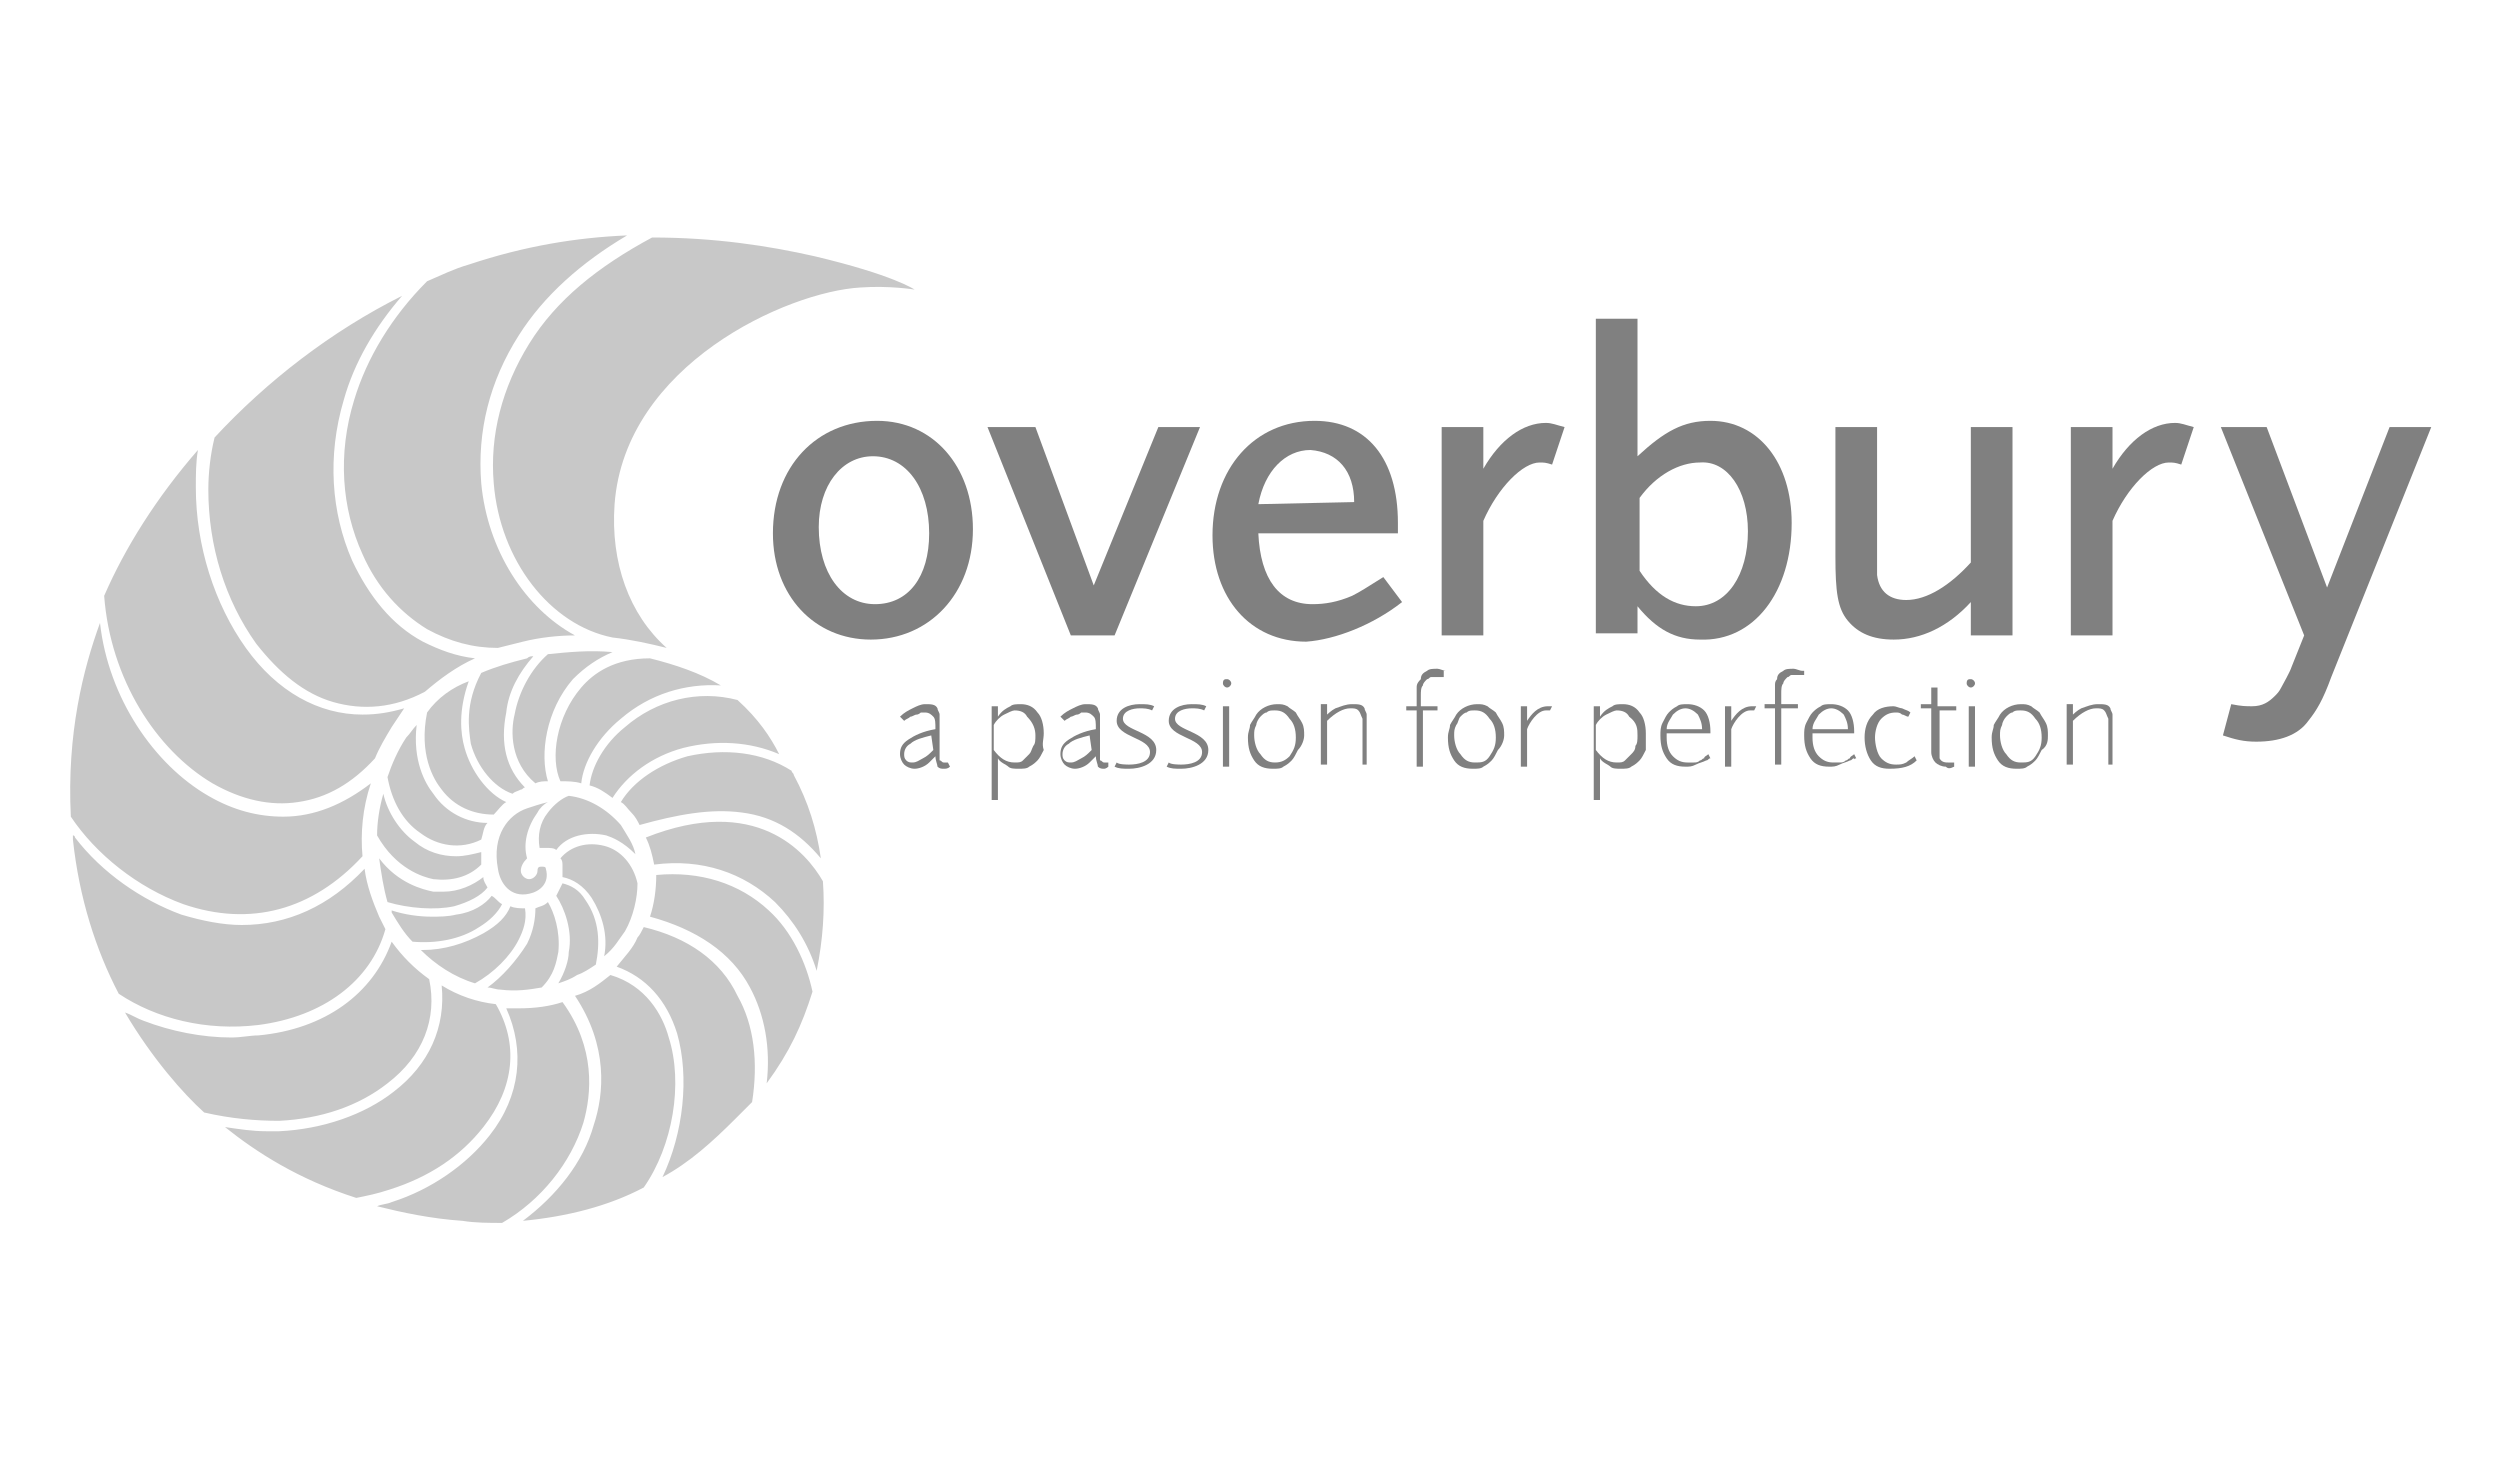 <?xml version="1.0" encoding="utf-8"?>
<!-- Generator: Adobe Illustrator 17.1.0, SVG Export Plug-In . SVG Version: 6.00 Build 0)  -->
<!DOCTYPE svg PUBLIC "-//W3C//DTD SVG 1.1//EN" "http://www.w3.org/Graphics/SVG/1.1/DTD/svg11.dtd">
<svg version="1.1" id="overbury" xmlns="http://www.w3.org/2000/svg" xmlns:xlink="http://www.w3.org/1999/xlink" x="0px" y="0px"
	 viewBox="0 0 120 70" enable-background="new 0 0 120 70" xml:space="preserve">
<g>
	<g>
		<path fill="#808080" d="M44.8,36c-0.2,0.2-0.3,0.3-0.5,0.4c-0.2,0.1-0.3,0.2-0.5,0.2c-0.1,0-0.2,0-0.3-0.1
			c-0.1-0.1-0.1-0.2-0.1-0.3c0-0.2,0.1-0.4,0.3-0.5c0.2-0.2,0.6-0.3,1-0.4L44.8,36 M45.6,36.8l-0.1-0.2c0,0,0,0-0.1,0
			c0,0-0.1,0-0.1,0c-0.1,0-0.1-0.1-0.2-0.1c0-0.1,0-0.2,0-0.3v-1.5c0-0.2,0-0.3,0-0.4s-0.1-0.2-0.1-0.3c-0.1-0.2-0.3-0.2-0.6-0.2
			c-0.2,0-0.4,0.1-0.6,0.2c-0.2,0.1-0.4,0.2-0.6,0.4l0.2,0.2c0.1-0.1,0.2-0.1,0.3-0.2c0.1,0,0.2-0.1,0.3-0.1c0.1,0,0.2-0.1,0.2-0.1
			s0.1,0,0.2,0c0.2,0,0.3,0.1,0.4,0.2c0.1,0.1,0.1,0.3,0.1,0.6V35c-0.6,0.1-1,0.3-1.3,0.5c-0.3,0.2-0.4,0.4-0.4,0.7
			c0,0.2,0.1,0.4,0.2,0.5c0.1,0.1,0.3,0.2,0.5,0.2c0.2,0,0.5-0.1,0.7-0.3c0,0,0.1-0.1,0.1-0.1s0.1-0.1,0.2-0.2
			c0,0.2,0.1,0.4,0.1,0.5c0.1,0.1,0.2,0.1,0.3,0.1C45.4,36.9,45.5,36.9,45.6,36.8z"/>
		<path fill="#808080" d="M49.7,35.3c0,0.2,0,0.4-0.1,0.5c-0.1,0.2-0.1,0.3-0.2,0.4c-0.1,0.1-0.2,0.2-0.3,0.3
			c-0.1,0.1-0.2,0.1-0.4,0.1c-0.4,0-0.7-0.2-1-0.6v-1.2c0.1-0.2,0.3-0.4,0.5-0.5c0.2-0.1,0.4-0.2,0.5-0.2c0.3,0,0.5,0.1,0.6,0.3
			C49.6,34.7,49.7,35,49.7,35.3 M50.1,35.2c0-0.4-0.1-0.8-0.3-1c-0.2-0.3-0.5-0.4-0.8-0.4c-0.2,0-0.4,0-0.5,0.1
			c-0.2,0.1-0.4,0.2-0.6,0.5v-0.5h-0.3v4.5h0.3v-2c0.1,0.2,0.4,0.3,0.5,0.4c0.1,0.1,0.3,0.1,0.5,0.1c0.2,0,0.4,0,0.5-0.1
			c0.2-0.1,0.3-0.2,0.4-0.3c0.1-0.1,0.2-0.3,0.3-0.5C50,35.7,50.1,35.5,50.1,35.2z"/>
		<path fill="#808080" d="M52.4,36c-0.2,0.2-0.3,0.3-0.5,0.4c-0.2,0.1-0.3,0.2-0.5,0.2c-0.1,0-0.2,0-0.3-0.1
			c-0.1-0.1-0.1-0.2-0.1-0.3c0-0.2,0.1-0.4,0.3-0.5c0.2-0.2,0.6-0.3,1-0.4L52.4,36 M53.2,36.8l0-0.2c0,0,0,0-0.1,0c0,0-0.1,0-0.1,0
			c-0.1,0-0.1-0.1-0.2-0.1c0-0.1,0-0.2,0-0.3v-1.5c0-0.2,0-0.3,0-0.4s-0.1-0.2-0.1-0.3c-0.1-0.2-0.3-0.2-0.6-0.2
			c-0.2,0-0.4,0.1-0.6,0.2c-0.2,0.1-0.4,0.2-0.6,0.4l0.2,0.2c0.1-0.1,0.2-0.1,0.3-0.2c0.1,0,0.2-0.1,0.3-0.1c0.1,0,0.2-0.1,0.2-0.1
			s0.1,0,0.2,0c0.2,0,0.3,0.1,0.4,0.2c0.1,0.1,0.1,0.3,0.1,0.6V35c-0.6,0.1-1,0.3-1.3,0.5c-0.3,0.2-0.4,0.4-0.4,0.7
			c0,0.2,0.1,0.4,0.2,0.5c0.1,0.1,0.3,0.2,0.5,0.2c0.2,0,0.5-0.1,0.7-0.3c0,0,0.1-0.1,0.1-0.1s0.1-0.1,0.2-0.2
			c0,0.2,0.1,0.4,0.1,0.5c0.1,0.1,0.2,0.1,0.3,0.1C53,36.9,53.1,36.9,53.2,36.8z"/>
		<path fill="#808080" d="M55.5,36c0-0.9-1.6-0.9-1.6-1.5c0-0.4,0.5-0.5,0.8-0.5c0.2,0,0.4,0,0.6,0.1l0.1-0.2
			c-0.2-0.1-0.4-0.1-0.7-0.1c-0.5,0-1.1,0.2-1.1,0.8c0,0.8,1.6,0.8,1.6,1.5c0,0.5-0.6,0.6-1,0.6c-0.1,0-0.5,0-0.6-0.1l-0.1,0.2
			c0.2,0.1,0.4,0.1,0.7,0.1C54.7,36.9,55.5,36.7,55.5,36"/>
		<path fill="#808080" d="M58,36c0-0.9-1.6-0.9-1.6-1.5c0-0.4,0.5-0.5,0.8-0.5c0.2,0,0.4,0,0.6,0.1l0.1-0.2
			c-0.2-0.1-0.4-0.1-0.7-0.1c-0.5,0-1.1,0.2-1.1,0.8c0,0.8,1.6,0.8,1.6,1.5c0,0.5-0.6,0.6-1,0.6c-0.1,0-0.5,0-0.6-0.1l-0.1,0.2
			c0.2,0.1,0.4,0.1,0.7,0.1C57.2,36.9,58,36.7,58,36"/>
		<path fill="#808080" d="M58.7,32.8c0,0.1,0.1,0.2,0.2,0.2s0.2-0.1,0.2-0.2s-0.1-0.2-0.2-0.2S58.7,32.6,58.7,32.8 M58.7,36.8H59
			v-2.9h-0.3V36.8z"/>
		<path fill="#808080" d="M62.2,35.4c0,0.4-0.1,0.6-0.3,0.9c-0.2,0.2-0.4,0.3-0.7,0.3c-0.3,0-0.5-0.1-0.7-0.4
			c-0.2-0.2-0.3-0.6-0.3-0.9c0-0.2,0-0.3,0.1-0.5c0-0.1,0.1-0.3,0.2-0.4c0.1-0.1,0.2-0.2,0.3-0.2c0.1-0.1,0.2-0.1,0.4-0.1
			c0.3,0,0.5,0.1,0.7,0.4C62.1,34.7,62.2,35,62.2,35.4 M62.6,35.3c0-0.2,0-0.4-0.1-0.6c-0.1-0.2-0.2-0.3-0.3-0.5
			c-0.1-0.1-0.3-0.2-0.4-0.3c-0.2-0.1-0.3-0.1-0.5-0.1c-0.4,0-0.8,0.2-1,0.5c-0.1,0.2-0.2,0.3-0.3,0.5c0,0.2-0.1,0.3-0.1,0.6
			c0,0.5,0.1,0.8,0.3,1.1c0.2,0.3,0.5,0.4,0.9,0.4c0.2,0,0.4,0,0.5-0.1c0.2-0.1,0.3-0.2,0.4-0.3c0.1-0.1,0.2-0.3,0.3-0.5
			C62.5,35.8,62.6,35.5,62.6,35.3z"/>
		<path fill="#808080" d="M65.6,36.8v-2c0-0.2,0-0.4,0-0.5c0-0.1-0.1-0.2-0.1-0.3c-0.1-0.2-0.3-0.2-0.6-0.2c-0.3,0-0.5,0.1-0.8,0.2
			c-0.2,0.1-0.4,0.3-0.4,0.3v-0.5h-0.3v2.9h0.3v-2.1c0.4-0.4,0.8-0.6,1.1-0.6c0.2,0,0.3,0,0.4,0.1c0.1,0.1,0.1,0.2,0.2,0.4
			c0,0.1,0,0.1,0,0.2c0,0,0,0.1,0,0.2v1.8H65.6"/>
		<path fill="#808080" d="M69.4,32.2c-0.1,0-0.3-0.1-0.4-0.1c-0.2,0-0.4,0-0.5,0.1c-0.2,0.1-0.3,0.2-0.3,0.4C68,32.8,68,32.9,68,33
			c0,0.1,0,0.3,0,0.5v0.4h-0.5v0.2h0.5v2.7h0.3v-2.7H69v-0.2h-0.8v-0.5c0-0.2,0-0.4,0.1-0.5c0-0.1,0.1-0.2,0.2-0.3
			c0.1,0,0.1-0.1,0.2-0.1c0.1,0,0.2,0,0.3,0c0.1,0,0.2,0,0.3,0V32.2"/>
		<path fill="#808080" d="M71.8,35.4c0,0.4-0.1,0.6-0.3,0.9s-0.4,0.3-0.7,0.3c-0.3,0-0.5-0.1-0.7-0.4c-0.2-0.2-0.3-0.6-0.3-0.9
			c0-0.2,0-0.3,0.1-0.5c0.1-0.1,0.1-0.3,0.2-0.4c0.1-0.1,0.2-0.2,0.3-0.2c0.1-0.1,0.2-0.1,0.4-0.1c0.3,0,0.5,0.1,0.7,0.4
			C71.7,34.7,71.8,35,71.8,35.4 M72.2,35.3c0-0.2,0-0.4-0.1-0.6c-0.1-0.2-0.2-0.3-0.3-0.5c-0.1-0.1-0.3-0.2-0.4-0.3
			c-0.2-0.1-0.3-0.1-0.5-0.1c-0.4,0-0.8,0.2-1,0.5c-0.1,0.2-0.2,0.3-0.3,0.5c0,0.2-0.1,0.3-0.1,0.6c0,0.5,0.1,0.8,0.3,1.1
			s0.5,0.4,0.9,0.4c0.2,0,0.4,0,0.5-0.1c0.2-0.1,0.3-0.2,0.4-0.3c0.1-0.1,0.2-0.3,0.3-0.5C72.1,35.8,72.2,35.5,72.2,35.3z"/>
		<path fill="#808080" d="M74.5,33.9c-0.1,0-0.1,0-0.2,0c-0.5,0-0.8,0.4-1,0.7v-0.7H73v2.9h0.3V35c0.1-0.3,0.5-0.9,0.9-0.9
			c0.1,0,0.1,0,0.2,0L74.5,33.9"/>
		<path fill="#808080" d="M78.6,35.3c0,0.2,0,0.4-0.1,0.5c0,0.2-0.1,0.3-0.2,0.4c-0.1,0.1-0.2,0.2-0.3,0.3c-0.1,0.1-0.2,0.1-0.4,0.1
			c-0.4,0-0.7-0.2-1-0.6v-1.2c0.1-0.2,0.3-0.4,0.5-0.5c0.2-0.1,0.4-0.2,0.5-0.2c0.3,0,0.5,0.1,0.6,0.3C78.6,34.7,78.6,35,78.6,35.3
			 M79,35.2c0-0.4-0.1-0.8-0.3-1c-0.2-0.3-0.5-0.4-0.8-0.4c-0.2,0-0.4,0-0.5,0.1c-0.2,0.1-0.4,0.2-0.6,0.5v-0.5h-0.3v4.5h0.3v-2
			c0.1,0.2,0.4,0.3,0.5,0.4c0.1,0.1,0.3,0.1,0.5,0.1c0.2,0,0.4,0,0.5-0.1c0.2-0.1,0.3-0.2,0.4-0.3c0.1-0.1,0.2-0.3,0.3-0.5
			C79,35.7,79,35.5,79,35.2z"/>
		<path fill="#808080" d="M81.7,35L80,35c0-0.3,0.2-0.5,0.3-0.7c0.2-0.2,0.4-0.3,0.6-0.3s0.4,0.1,0.6,0.3
			C81.6,34.5,81.7,34.7,81.7,35 M82.1,36.4L82,36.2c-0.1,0.1-0.2,0.1-0.2,0.2c-0.1,0-0.1,0.1-0.2,0.1c-0.1,0.1-0.2,0.1-0.3,0.1
			c-0.1,0-0.2,0-0.3,0c-0.3,0-0.5-0.1-0.7-0.3c-0.2-0.2-0.3-0.5-0.3-0.9v-0.2h2.1v-0.1c0-0.4-0.1-0.8-0.3-1
			c-0.2-0.2-0.5-0.3-0.8-0.3c-0.2,0-0.4,0-0.5,0.1c-0.2,0.1-0.3,0.2-0.4,0.3c-0.1,0.1-0.2,0.3-0.3,0.5c-0.1,0.2-0.1,0.4-0.1,0.6
			c0,0.5,0.1,0.8,0.3,1.1c0.2,0.3,0.5,0.4,0.9,0.4c0.2,0,0.3,0,0.5-0.1c0.2-0.1,0.3-0.1,0.5-0.2c0.1,0,0.1-0.1,0.2-0.1
			C82,36.5,82.1,36.4,82.1,36.4z"/>
		<path fill="#808080" d="M84.3,33.9c-0.1,0-0.1,0-0.2,0c-0.5,0-0.8,0.4-1,0.7v-0.7h-0.3v2.9h0.3V35c0.1-0.3,0.5-0.9,0.9-0.9
			c0.1,0,0.1,0,0.2,0L84.3,33.9"/>
		<path fill="#808080" d="M86.5,32.2c-0.1,0-0.3-0.1-0.4-0.1c-0.2,0-0.4,0-0.5,0.1c-0.2,0.1-0.3,0.2-0.3,0.4
			c-0.1,0.1-0.1,0.2-0.1,0.3c0,0.1,0,0.3,0,0.5v0.4h-0.5v0.2h0.5v2.7h0.3v-2.7h0.8v-0.2h-0.8v-0.5c0-0.2,0-0.4,0.1-0.5
			c0-0.1,0.1-0.2,0.2-0.3c0.1,0,0.1-0.1,0.2-0.1c0.1,0,0.2,0,0.3,0c0.1,0,0.2,0,0.3,0V32.2"/>
		<path fill="#808080" d="M88.7,35L87,35c0-0.3,0.2-0.5,0.3-0.7c0.2-0.2,0.4-0.3,0.6-0.3c0.2,0,0.4,0.1,0.6,0.3
			C88.6,34.5,88.7,34.7,88.7,35 M89.1,36.4l-0.1-0.2c-0.1,0.1-0.2,0.1-0.2,0.2c-0.1,0-0.1,0.1-0.2,0.1c-0.1,0.1-0.2,0.1-0.3,0.1
			s-0.2,0-0.3,0c-0.3,0-0.5-0.1-0.7-0.3c-0.2-0.2-0.3-0.5-0.3-0.9v-0.2H89v-0.1c0-0.4-0.1-0.8-0.3-1c-0.2-0.2-0.5-0.3-0.8-0.3
			c-0.2,0-0.4,0-0.5,0.1c-0.2,0.1-0.3,0.2-0.4,0.3c-0.1,0.1-0.2,0.3-0.3,0.5c-0.1,0.2-0.1,0.4-0.1,0.6c0,0.5,0.1,0.8,0.3,1.1
			s0.5,0.4,0.9,0.4c0.2,0,0.3,0,0.5-0.1c0.2-0.1,0.3-0.1,0.5-0.2c0.1,0,0.1-0.1,0.2-0.1C89,36.5,89,36.4,89.1,36.4z"/>
		<path fill="#808080" d="M92,36.5l-0.1-0.2c-0.1,0.1-0.3,0.2-0.4,0.3c-0.2,0.1-0.3,0.1-0.5,0.1c-0.3,0-0.5-0.1-0.7-0.3
			S90,35.7,90,35.4s0.1-0.7,0.3-0.9c0.2-0.2,0.4-0.3,0.7-0.3c0.1,0,0.2,0,0.3,0.1c0.1,0,0.2,0.1,0.3,0.1l0.1-0.2
			c-0.1-0.1-0.2-0.1-0.4-0.2c-0.1,0-0.3-0.1-0.4-0.1c-0.4,0-0.8,0.1-1,0.4c-0.3,0.3-0.4,0.7-0.4,1.1s0.1,0.8,0.3,1.1
			c0.2,0.3,0.5,0.4,0.9,0.4C91.3,36.9,91.7,36.8,92,36.5"/>
		<path fill="#808080" d="M93.8,36.8v-0.2c-0.1,0-0.2,0-0.3,0c-0.1,0-0.3,0-0.4-0.2c0-0.1,0-0.3,0-0.4v-1.9h0.8v-0.2H93V33h-0.3v0.8
			h-0.5v0.2h0.5v2.1c0,0.2,0.1,0.4,0.2,0.5c0.1,0.1,0.3,0.2,0.5,0.2C93.5,36.9,93.6,36.9,93.8,36.8"/>
		<path fill="#808080" d="M94.4,32.8c0,0.1,0.1,0.2,0.2,0.2c0.1,0,0.2-0.1,0.2-0.2s-0.1-0.2-0.2-0.2S94.4,32.6,94.4,32.8 M94.5,36.8
			h0.3v-2.9h-0.3V36.8z"/>
		<path fill="#808080" d="M98,35.4c0,0.4-0.1,0.6-0.3,0.9s-0.4,0.3-0.7,0.3s-0.5-0.1-0.7-0.4c-0.2-0.2-0.3-0.6-0.3-0.9
			c0-0.2,0-0.3,0.1-0.5c0-0.1,0.1-0.3,0.2-0.4c0.1-0.1,0.2-0.2,0.3-0.2c0.1-0.1,0.2-0.1,0.4-0.1c0.3,0,0.5,0.1,0.7,0.4
			C97.9,34.7,98,35,98,35.4 M98.3,35.3c0-0.2,0-0.4-0.1-0.6c-0.1-0.2-0.2-0.3-0.3-0.5c-0.1-0.1-0.3-0.2-0.4-0.3
			c-0.2-0.1-0.3-0.1-0.5-0.1c-0.4,0-0.8,0.2-1,0.5c-0.1,0.2-0.2,0.3-0.3,0.5c0,0.2-0.1,0.3-0.1,0.6c0,0.5,0.1,0.8,0.3,1.1
			c0.2,0.3,0.5,0.4,0.9,0.4c0.2,0,0.4,0,0.5-0.1c0.2-0.1,0.3-0.2,0.4-0.3c0.1-0.1,0.2-0.3,0.3-0.5C98.3,35.8,98.3,35.5,98.3,35.3z"
			/>
		<path fill="#808080" d="M101.4,36.8v-2c0-0.2,0-0.4,0-0.5c0-0.1-0.1-0.2-0.1-0.3c-0.1-0.2-0.3-0.2-0.6-0.2s-0.5,0.1-0.8,0.2
			c-0.2,0.1-0.4,0.3-0.4,0.3v-0.5h-0.3v2.9h0.3v-2.1c0.4-0.4,0.8-0.6,1.1-0.6c0.2,0,0.3,0,0.4,0.1c0.1,0.1,0.1,0.2,0.2,0.4
			c0,0.1,0,0.1,0,0.2c0,0,0,0.1,0,0.2v1.8H101.4"/>
		<path fill="#808080" d="M44.6,25.6c0,2.1-1,3.4-2.6,3.4c-1.6,0-2.7-1.5-2.7-3.7c0-2,1.1-3.4,2.6-3.4
			C43.5,21.9,44.6,23.4,44.6,25.6 M46.7,25.4c0-3-1.9-5.2-4.6-5.2c-2.9,0-5,2.2-5,5.4c0,3,2,5.1,4.7,5.1
			C44.6,30.7,46.7,28.5,46.7,25.4z"/>
		<polyline fill="#808080" points="57.6,20.5 55.6,20.5 52.5,28.1 49.7,20.5 47.4,20.5 51.4,30.5 53.5,30.5 57.6,20.5 		"/>
		<path fill="#808080" d="M65,24.1l-4.6,0.1c0.3-1.6,1.3-2.6,2.5-2.6C64.2,21.7,65,22.6,65,24.1 M67.3,28.9l-0.9-1.2
			c-0.8,0.5-1.1,0.7-1.5,0.9C64.2,28.9,63.6,29,63,29c-1.6,0-2.5-1.2-2.6-3.4h6.7v-0.5c0-3.1-1.5-4.9-4-4.9c-2.9,0-4.9,2.3-4.9,5.5
			c0,3,1.8,5.1,4.5,5.1C64.1,30.7,65.9,30,67.3,28.9z"/>
		<path fill="#808080" d="M75.1,20.5c-0.4-0.1-0.6-0.2-0.9-0.2c-1.1,0-2.2,0.8-3,2.2v-2h-2v10h2V25c0.7-1.6,1.9-2.8,2.7-2.8
			c0.2,0,0.3,0,0.6,0.1L75.1,20.5"/>
		<path fill="#808080" d="M83.9,25.5c0,2.1-1,3.6-2.5,3.6c-1,0-1.9-0.5-2.7-1.7v-3.5c0.8-1.1,1.9-1.7,2.9-1.7
			C82.9,22.1,83.9,23.5,83.9,25.5 M86,25.1c0-2.9-1.6-4.9-3.9-4.9c-1.3,0-2.2,0.5-3.5,1.7v-6.6h-2v15.1h2v-1.3
			c0.9,1.1,1.8,1.6,3,1.6C84.2,30.8,86,28.4,86,25.1z"/>
		<path fill="#808080" d="M96.6,30.5v-10h-2V27c-1,1.1-2.1,1.8-3.1,1.8c-0.8,0-1.3-0.4-1.4-1.2c0-0.3,0-0.5,0-1.4v-5.7h-2v6.2
			c0,1.7,0.1,2.5,0.6,3.1c0.5,0.6,1.2,0.9,2.2,0.9c1.3,0,2.6-0.6,3.7-1.8v1.6L96.6,30.5"/>
		<path fill="#808080" d="M105.3,20.5c-0.4-0.1-0.6-0.2-0.9-0.2c-1.1,0-2.2,0.8-3,2.2v-2h-2v10h2V25c0.7-1.6,1.9-2.8,2.7-2.8
			c0.2,0,0.3,0,0.6,0.1L105.3,20.5"/>
		<path fill="#808080" d="M116.7,20.5h-2l-3,7.7l-2.9-7.7h-2.2l4,10L110,32c-0.1,0.3-0.4,0.8-0.5,1c-0.1,0.2-0.2,0.3-0.3,0.4
			c-0.3,0.3-0.6,0.5-1.1,0.5c-0.3,0-0.5,0-1-0.1l-0.4,1.5c0.6,0.2,1,0.3,1.6,0.3c1.1,0,2-0.3,2.5-1c0.4-0.5,0.7-1,1.1-2.1
			L116.7,20.5"/>
	</g>
	<path fill="#C8C8C8" d="M24,47.5c-0.2,0-0.4-0.1-0.6-0.1c0.7-0.5,1.4-1.3,1.9-2.1c0.3-0.6,0.4-1.2,0.4-1.7c0.2-0.1,0.4-0.1,0.6-0.3
		c0.3,0.5,0.6,1.4,0.5,2.4c-0.1,0.5-0.2,1.1-0.8,1.7C25.4,47.5,24.8,47.6,24,47.5z M19.8,45.2c1.1,0.1,2.3-0.1,3.2-0.7
		c0.5-0.3,0.9-0.7,1.1-1.1c-0.2-0.1-0.3-0.3-0.5-0.4c-0.3,0.4-0.9,0.8-1.7,0.9c-0.4,0.1-0.8,0.1-1.2,0.1c-0.6,0-1.3-0.1-1.9-0.3
		c0,0,0,0,0,0.1C19.1,44.3,19.4,44.8,19.8,45.2z M35.4,33.6c-1.9-0.5-3.9,0-5.4,1.3c-1,0.8-1.6,1.9-1.7,2.8c0.4,0.1,0.7,0.3,1.1,0.6
		c0.7-1.1,1.9-2,3.4-2.4c1.6-0.4,3.2-0.3,4.6,0.3C37,35.4,36.4,34.5,35.4,33.6z M35.6,39c1.6,0.2,2.8,1,3.8,2.2
		c-0.2-1.4-0.6-2.7-1.3-4c0-0.1-0.1-0.1-0.1-0.2c-1.4-0.9-3.2-1.1-5-0.7c-1.4,0.4-2.6,1.2-3.2,2.2c0.2,0.1,0.3,0.3,0.5,0.5
		c0.2,0.2,0.3,0.4,0.4,0.6C32.5,39.1,34.1,38.8,35.6,39z M21.8,43.5c0.7-0.2,1.3-0.5,1.6-0.9c-0.1-0.2-0.2-0.3-0.2-0.5
		c-0.5,0.4-1.2,0.7-1.9,0.7c-0.2,0-0.3,0-0.5,0c-0.5-0.1-1.7-0.4-2.6-1.6c0.1,0.7,0.2,1.4,0.4,2.1C19.6,43.6,20.9,43.7,21.8,43.5z
		 M30,44.7c0.4-0.7,0.6-1.6,0.6-2.3c-0.2-0.9-0.8-1.6-1.6-1.8c-0.8-0.2-1.6,0-2.1,0.6c0.1,0.1,0.1,0.2,0.1,0.4c0,0.2,0,0.4,0,0.5
		c0.5,0.1,1,0.4,1.4,1c0.5,0.8,0.8,1.8,0.6,2.8C29.5,45.5,29.7,45.1,30,44.7z M28.6,46.3c0.2-1,0.2-2.1-0.5-3.1
		c-0.3-0.5-0.7-0.7-1.1-0.8c-0.1,0.2-0.2,0.4-0.3,0.6c0.4,0.6,0.8,1.7,0.6,2.7c0,0.4-0.2,1-0.5,1.5c0.3-0.1,0.6-0.2,0.9-0.4
		C28,46.7,28.3,46.5,28.6,46.3z M24.9,45.1c0.2-0.4,0.4-0.9,0.3-1.5c-0.2,0-0.5,0-0.7-0.1c-0.2,0.5-0.6,0.9-1.3,1.3
		c-0.9,0.5-1.9,0.8-2.9,0.8c0,0,0,0-0.1,0c0.7,0.7,1.6,1.3,2.6,1.6C23.7,46.7,24.5,45.9,24.9,45.1z M25.6,31.5c-0.1,0-0.2,0-0.3,0.1
		c-0.8,0.2-1.5,0.4-2.2,0.7c-0.8,1.5-0.6,2.7-0.5,3.4c0.3,1.1,1.1,2.1,2,2.4c0.1-0.1,0.2-0.1,0.4-0.2c0.1,0,0.1-0.1,0.2-0.1
		c-0.9-0.9-1.2-2.1-0.9-3.6C24.4,33.2,24.9,32.3,25.6,31.5z M29.1,40.1c0.3,0.1,0.8,0.3,1.4,0.9c-0.1-0.5-0.4-0.9-0.7-1.4
		c-0.7-0.8-1.6-1.3-2.5-1.4c-0.3,0.1-0.7,0.4-1,0.8c-0.4,0.5-0.5,1.1-0.4,1.7c0.1,0,0.2,0,0.3,0c0.2,0,0.4,0,0.5,0.1
		C27.2,40.1,28.2,39.9,29.1,40.1z M17.4,26.6c0.7,1.6,1.8,2.8,3.1,3.6c1.1,0.6,2.2,0.9,3.4,0.9c0.4-0.1,0.8-0.2,1.2-0.3
		c0.8-0.2,1.7-0.3,2.5-0.3c-2.4-1.3-4.2-4.1-4.5-7.3c-0.2-2.5,0.4-4.9,1.8-7.1c1.2-1.9,3-3.5,5.2-4.8c-2.4,0.1-4.9,0.5-7.6,1.4
		c-0.7,0.2-1.3,0.5-2,0.8c-1.7,1.7-2.9,3.7-3.5,5.7C16.2,21.8,16.4,24.4,17.4,26.6z M19.5,35.4c-0.4,0.6-0.7,1.3-0.9,1.9
		c0.2,1.1,0.7,2.1,1.6,2.7c0.8,0.6,1.9,0.8,2.9,0.3c0.1-0.3,0.1-0.6,0.3-0.8c-1,0-2-0.5-2.6-1.4c-0.4-0.5-1-1.6-0.8-3.3
		C19.8,35,19.7,35.2,19.5,35.4z M20.8,42.2c0.9,0.1,1.7-0.1,2.3-0.7c0-0.2,0-0.4,0-0.6c-0.4,0.1-0.8,0.2-1.2,0.2
		c-0.7,0-1.4-0.2-2-0.7c-0.7-0.5-1.3-1.4-1.5-2.3c-0.2,0.7-0.3,1.4-0.3,2C19,41.7,20.3,42.1,20.8,42.2z M20.5,34.2
		c-0.4,2,0.3,3.2,0.7,3.7c0.6,0.8,1.5,1.2,2.5,1.2c0.2-0.2,0.4-0.5,0.6-0.6c-0.9-0.4-1.7-1.5-2-2.6c-0.2-0.7-0.3-1.8,0.2-3.2
		C21.7,33,21,33.5,20.5,34.2z M23.9,41.7c0.1,0.7,0.6,1.4,1.5,1.2c0.5-0.1,1-0.5,0.8-1.2c0-0.1-0.1-0.1-0.2-0.1
		c-0.1,0-0.2,0-0.2,0.2c0,0.2-0.2,0.4-0.4,0.4s-0.4-0.2-0.4-0.4c0-0.2,0.1-0.4,0.3-0.6c-0.2-0.7,0-1.5,0.5-2.2
		c0.1-0.2,0.3-0.4,0.5-0.5c-0.4,0.1-0.7,0.2-1,0.3C24.4,39.1,23.6,40.1,23.9,41.7z M30.9,44.5c-0.1,0.2-0.2,0.4-0.3,0.5
		c-0.2,0.5-0.6,0.9-1,1.4c1.4,0.5,2.4,1.6,2.9,3.2c0.6,2.1,0.3,4.8-0.7,6.9c1.3-0.7,2.4-1.7,3.5-2.8c0.3-0.3,0.5-0.5,0.8-0.8
		c0.3-1.9,0.1-3.7-0.7-5.1C34.6,46.1,33,45,30.9,44.5z M32.1,49.8c-0.3-1.1-1.1-2.5-2.8-3c-0.5,0.4-1,0.8-1.7,1
		c1.6,2.4,1.4,4.7,0.9,6.2c-0.5,1.8-1.8,3.4-3.4,4.6c2.1-0.2,4.1-0.7,5.8-1.6C32.3,55,32.8,52,32.1,49.8z M28,53.9
		c0.4-1.4,0.6-3.6-1-5.8c-0.6,0.2-1.3,0.3-2.1,0.3c-0.2,0-0.4,0-0.6,0c0.9,2,0.7,4.2-0.8,6.1c-1.1,1.4-2.8,2.6-4.7,3.2
		c-0.2,0.1-0.5,0.1-0.7,0.2c1.2,0.3,2.6,0.6,4.1,0.7c0.6,0.1,1.3,0.1,1.9,0.1C26,57.6,27.4,55.8,28,53.9z M36.9,43.7
		c-1.4-1.3-3.3-1.9-5.4-1.7c0,0.7-0.1,1.4-0.3,2c2.2,0.6,3.9,1.7,4.8,3.4c0.7,1.3,1,2.9,0.8,4.6c1.1-1.5,1.7-2.8,2.2-4.4
		C38.7,46.2,38,44.7,36.9,43.7z M39.1,12.3c-2.2-0.5-4.8-0.9-7.8-0.9c-2.6,1.4-4.6,3-5.9,5.1s-1.9,4.4-1.7,6.7
		c0.3,3.7,2.7,6.8,5.7,7.4c0.9,0.1,1.8,0.3,2.6,0.5c-1.8-1.6-2.7-4.1-2.5-6.9C30,17.5,37.8,14,41.3,13.8c1.4-0.1,2.6,0.1,2.6,0.1
		S42.9,13.2,39.1,12.3z M39.5,42.3c-0.8-1.4-3.2-4.2-8.5-2.1c0.2,0.4,0.3,0.8,0.4,1.3c2.3-0.3,4.3,0.4,5.8,1.8c0.9,0.9,1.6,2,2,3.3
		v0C39.5,45.1,39.6,43.7,39.5,42.3L39.5,42.3z M23.2,54.1c1.5-1.9,1.7-4,0.6-5.9c-0.9-0.1-1.8-0.4-2.6-0.9c0.2,2-0.6,3.8-2.3,5.1
		c-1.4,1.1-3.4,1.8-5.5,1.9c-0.2,0-0.4,0-0.6,0c-0.7,0-1.3-0.1-2-0.2c1.5,1.2,3.5,2.5,6.3,3.4c0.5-0.1,1-0.2,1.6-0.4
		C20.6,56.5,22.1,55.5,23.2,54.1z M27.9,33c-1.2,1.4-1.5,3.4-1,4.5c0.3,0,0.7,0,1,0.1c0.1-1,0.8-2.2,1.9-3.1
		c1.4-1.2,3.1-1.7,4.8-1.6c-1-0.6-2.2-1-3.4-1.3C29.5,31.6,28.5,32.3,27.9,33z M16,33.7c1.4,0.4,2.9,0.3,4.4-0.5
		c0.7-0.6,1.5-1.2,2.4-1.6c-0.9-0.1-1.7-0.4-2.5-0.8c-1.5-0.8-2.6-2.2-3.4-3.9c-1-2.3-1.2-5-0.4-7.7c0.5-1.8,1.5-3.5,2.8-5
		c-3.4,1.7-6.5,4.1-9,6.8c-0.2,0.8-0.3,1.7-0.3,2.5c0,2.7,0.8,5.3,2.3,7.4C13.4,32.3,14.6,33.3,16,33.7z M10.2,37.6
		c1.4,0.8,2.8,1.1,4.1,0.9c1.4-0.2,2.6-0.9,3.7-2.1c0.2-0.5,0.5-1,0.8-1.5c0.2-0.3,0.4-0.6,0.6-0.9c-0.7,0.2-1.3,0.3-2,0.3
		c-2.1,0-4.1-1.1-5.6-3.2c-1.5-2.1-2.4-4.9-2.4-7.7c0-0.6,0-1.2,0.1-1.8c-2,2.3-3.5,4.7-4.5,7C5.3,32.6,7.5,36,10.2,37.6z
		 M26.3,31.4c-0.8,0.7-1.4,1.8-1.6,2.9c-0.2,0.8-0.2,2.3,1,3.3c0.2-0.1,0.4-0.1,0.6-0.1c-0.4-1.3-0.1-3.4,1.2-4.9
		c0.6-0.6,1.2-1,1.9-1.3C28.3,31.2,27.3,31.3,26.3,31.4z M13.4,53.8c2-0.1,3.8-0.7,5.2-1.8c1.7-1.3,2.4-3.1,2-5
		c-0.7-0.5-1.3-1.1-1.8-1.8c-0.9,2.5-3.2,4.2-6.4,4.5c-0.4,0-0.8,0.1-1.3,0.1c-1.4,0-2.9-0.3-4.2-0.8c-0.3-0.1-0.6-0.3-0.9-0.4
		c1.3,2.2,2.8,3.9,3.8,4.8C11.1,53.7,12.3,53.8,13.4,53.8z M8.8,43.4c3.2,1.1,6.2,0.3,8.6-2.3c-0.1-1.1,0-2.3,0.4-3.5
		c-1.3,1-2.7,1.6-4.2,1.6c-1.2,0-2.4-0.3-3.6-1c-2.6-1.5-4.8-4.7-5.2-8.3c-0.8,2.2-1.6,5.3-1.4,9.3C4.6,41,6.6,42.6,8.8,43.4z
		 M12.4,49.2c3.1-0.4,5.4-2.1,6.1-4.6c-0.1-0.2-0.2-0.4-0.3-0.6c-0.3-0.7-0.6-1.5-0.7-2.3c-1.7,1.8-3.7,2.7-5.9,2.7
		c-0.9,0-1.9-0.2-2.9-0.5c-1.9-0.7-3.8-2-5.1-3.7c0,0,0-0.1-0.1-0.1c0,0.1,0,0.2,0,0.2c0.3,2.8,1.1,5.3,2.2,7.4
		C7.5,48.9,9.9,49.5,12.4,49.2z"/>
</g>
</svg>
